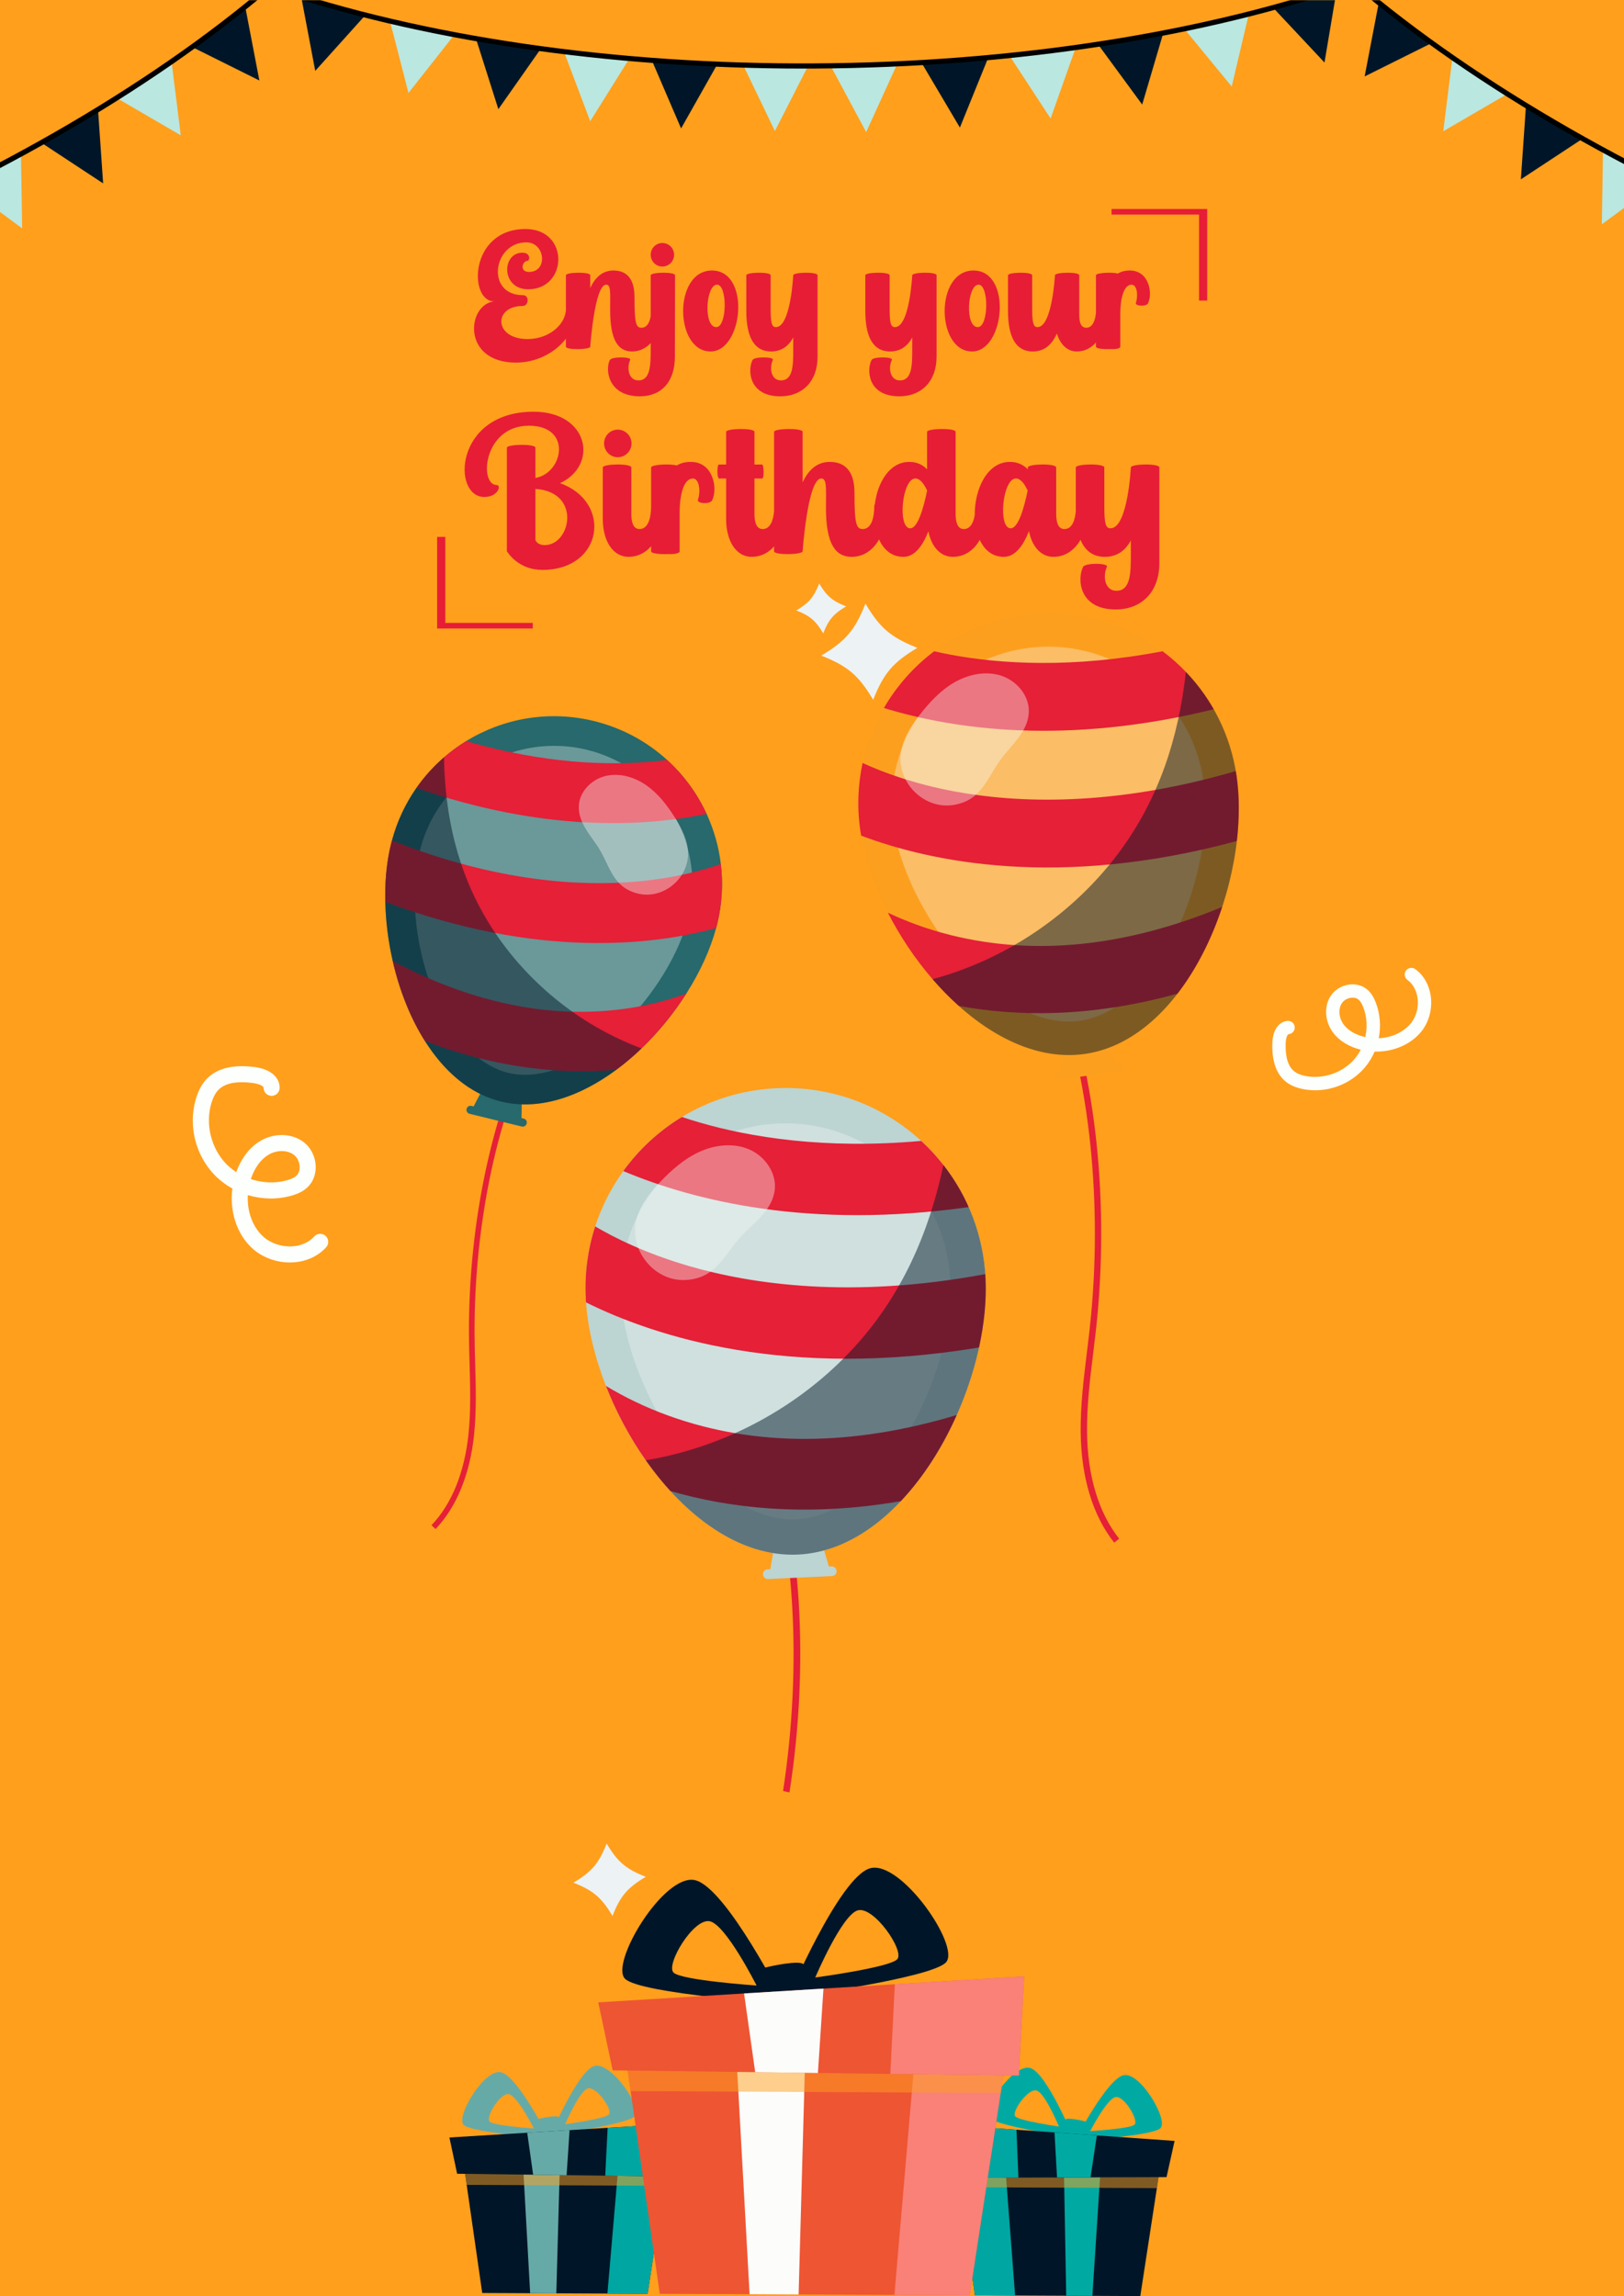<svg width="1054" height="1490" viewBox="0 0 1054 1490" fill="none" xmlns="http://www.w3.org/2000/svg">
<rect x="0" y="0" width="1054" height="1490" fill="#333333" stroke="none"/>
<g clip-path="url(#clip0_3562_11787)">
<path d="M1085.51 -30.738H-31.507V1520.74H1085.51V-30.738Z" fill="#FF9F1C"/>
<mask id="mask0_3562_11787" style="mask-type:luminance" maskUnits="userSpaceOnUse" x="-6" y="0" width="1066" height="255">
<path d="M1059.12 0H-5.121V254.953H1059.12V0Z" fill="white"/>
</mask>
<g mask="url(#mask0_3562_11787)">
<path d="M859.614 40.566L867.632 -7.121L847.058 -0.945L826.483 5.232L859.614 40.566Z" fill="#001628"/>
<path d="M799.397 56.146L810.504 9.082L789.571 13.906L768.638 18.731L799.397 56.146Z" fill="#BAE7E0"/>
<path d="M741.301 67.859L754.983 21.477L733.816 25.142L712.649 28.808L741.301 67.859Z" fill="#001628"/>
<path d="M681.861 76.897L698.005 31.312L676.672 33.841L655.34 36.369L681.861 76.897Z" fill="#BAE7E0"/>
<path d="M622.988 82.786L641.164 37.973L619.739 39.541L598.314 41.109L622.988 82.786Z" fill="#001628"/>
<path d="M562.156 85.725L582.218 41.723L560.746 42.381L539.274 43.038L562.156 85.725Z" fill="#BAE7E0"/>
<path d="M204.593 45.99L195.599 -1.523L216.296 4.23L236.992 9.983L204.593 45.99Z" fill="#001628"/>
<path d="M265.117 60.331L253.047 13.504L274.075 17.898L295.103 22.293L265.117 60.331Z" fill="#BAE7E0"/>
<path d="M323.441 70.85L308.811 24.758L330.049 27.989L351.287 31.22L323.441 70.85Z" fill="#001628"/>
<path d="M383.055 78.669L365.979 33.426L387.359 35.516L408.739 37.607L383.055 78.669Z" fill="#BAE7E0"/>
<path d="M442.036 83.349L422.945 38.918L444.397 40.047L465.85 41.176L442.036 83.349Z" fill="#001628"/>
<path d="M502.916 85.042L481.955 41.461L503.436 41.678L524.918 41.896L502.916 85.042Z" fill="#BAE7E0"/>
<path d="M521.618 44.506C394.558 44.506 271.68 26.314 174.885 -6.891L175.973 -10.065C274.203 23.634 399.372 41.893 528.626 41.134C657.804 40.451 782.848 20.946 880.717 -13.789L881.837 -10.628C783.625 24.23 658.19 43.804 528.642 44.488C526.302 44.501 523.956 44.506 521.618 44.506Z" fill="black"/>
<path d="M885.669 49.602L894.772 2.109L911.906 15.063L929.039 28.016L885.669 49.602Z" fill="#001628"/>
<path d="M936.686 85.171L942.676 37.188L960.617 48.998L978.557 60.809L936.686 85.171Z" fill="#BAE7E0"/>
<path d="M987.062 116.377L990.401 68.137L1008.97 78.943L1027.53 89.749L987.062 116.377Z" fill="#001628"/>
<path d="M1039.63 145.549L1040.38 97.199L1059.5 106.997L1078.61 116.795L1039.63 145.549Z" fill="#BAE7E0"/>
<path d="M1536.34 245.714C1432.18 242.055 1308.33 214.186 1187.59 167.236C1066.87 120.289 956.732 57.17 877.479 -10.492L879.662 -13.043C958.629 54.381 1068.42 117.295 1188.81 164.112C1309.2 210.926 1432.67 238.717 1536.46 242.363L1536.34 245.714Z" fill="black"/>
<path d="M168.33 52.234L159.227 4.742L142.094 17.695L124.961 30.648L168.33 52.234Z" fill="#001628"/>
<path d="M117.314 87.804L111.324 39.82L93.383 51.631L75.442 63.442L117.314 87.804Z" fill="#BAE7E0"/>
<path d="M66.938 119.01L63.599 70.769L45.035 81.575L26.471 92.382L66.938 119.01Z" fill="#001628"/>
<path d="M14.371 148.182L13.619 99.832L-5.497 109.629L-24.613 119.427L14.371 148.182Z" fill="#BAE7E0"/>
<path d="M-482.342 248.346L-482.46 244.996C-378.667 241.35 -255.205 213.559 -134.814 166.744C-14.425 119.93 95.368 57.014 174.339 -10.41L176.518 -7.858C97.269 59.803 -12.867 122.922 -133.599 169.869C-254.331 216.818 -378.183 244.688 -482.342 248.346Z" fill="black"/>
</g>
<path d="M282.664 992.263L280.035 989.752C293.16 976.031 301.468 955.594 304.061 930.649C305.629 915.591 305.185 900.128 304.756 885.172C304.564 878.468 304.365 871.534 304.348 864.711C304.172 792.707 319.824 719.843 346.219 669.797L349.435 671.491C323.304 721.037 307.807 793.265 307.983 864.702C308 871.478 308.198 878.387 308.389 885.067C308.822 900.141 309.269 915.729 307.678 931.024C305 956.777 296.349 977.953 282.664 992.263Z" fill="#E52037"/>
<path d="M254.379 545.405C254.149 546.236 253.933 547.076 253.731 547.926C250.957 559.295 249.753 572.023 250.055 585.271C250.335 597.866 251.969 610.905 254.896 623.668C259.17 642.341 266.196 660.391 275.79 675.544C288.156 695.118 304.759 709.865 325.195 714.836C350.085 720.907 376.606 711.509 399.984 694.198C405.654 690.004 411.136 685.351 416.368 680.339C427.414 669.748 437.319 657.53 445.441 644.757C454.298 630.834 461.021 616.212 464.788 602.222C465.041 601.325 465.278 600.418 465.493 599.517C468.689 586.421 469.367 573.298 467.834 560.663C466.464 549.31 463.303 538.354 458.602 528.153C452.497 514.922 443.774 502.978 432.926 493.115C419.888 481.237 403.757 472.361 385.419 467.887C356.003 460.71 326.447 466.22 302.553 480.926C297.473 484.039 292.668 487.565 288.166 491.465C281.464 497.278 275.425 503.932 270.256 511.32C263.186 521.409 257.736 532.871 254.379 545.405Z" fill="#27696C"/>
<g style="mix-blend-mode:overlay" opacity="0.33">
<path d="M329.75 696.179C351.221 701.411 377.938 690.588 403.052 666.485C424.265 646.127 441.041 618.725 446.833 594.974C458.556 546.902 428.967 498.26 380.875 486.541C352.664 479.668 322.708 486.931 300.747 505.971C286.634 518.204 276.831 534.283 272.395 552.471C259.632 604.808 285.652 685.435 329.75 696.179Z" fill="#F6F9F5"/>
</g>
<path d="M306.269 720.123L338.39 727.95L338.726 711.506L313.931 705.465L306.269 720.123Z" fill="#27696C"/>
<path d="M304.76 722.773L338.64 731.028C340.058 731.374 341.487 730.505 341.833 729.088C342.178 727.671 341.309 726.242 339.892 725.897L306.011 717.642C304.594 717.297 303.165 718.165 302.819 719.582C302.473 720.999 303.342 722.428 304.76 722.773Z" fill="#27696C"/>
<path d="M270.256 511.32C352.778 539.925 417.433 536.687 458.602 528.153C452.497 514.923 443.774 502.979 432.926 493.115C429.74 493.54 426.429 493.908 422.997 494.217C394.474 496.791 353.32 495.653 302.553 480.926C297.474 484.039 292.668 487.566 288.166 491.465C281.464 497.278 275.425 503.932 270.256 511.32Z" fill="#E52037"/>
<path d="M254.379 545.406C254.149 546.238 253.933 547.078 253.731 547.928C250.957 559.297 249.753 572.024 250.055 585.273C349.274 622.336 423.964 613.412 464.788 602.224C465.041 601.326 465.278 600.42 465.493 599.519C468.689 586.422 469.367 573.299 467.834 560.665C456.456 564.697 438.027 569.828 413.548 572.043C378.099 575.237 323.105 572.689 254.379 545.406Z" fill="#E52037"/>
<path d="M254.896 623.668C259.17 642.34 266.196 660.39 275.79 675.543C325.023 694.304 367.479 697.131 399.984 694.198C405.654 690.004 411.136 685.351 416.368 680.339C427.414 669.747 437.319 657.53 445.441 644.757C435.23 648.494 422.697 652.05 408.156 654.248C358.862 661.679 307.436 651.402 254.896 623.668Z" fill="#E52037"/>
<g style="mix-blend-mode:overlay" opacity="0.4">
<path d="M375.72 522.134C376.558 512.954 384.543 505.385 393.555 503.428C402.567 501.47 412.146 504.423 419.681 509.738C427.216 515.051 432.954 522.531 437.893 530.316C442.385 537.396 446.423 545.202 446.553 553.585C446.814 570.341 430.126 583.972 413.823 579.828C396.615 575.454 395.86 560.654 387.14 548.114C381.772 540.394 374.802 532.186 375.72 522.134Z" fill="#F6F9F5"/>
</g>
<g style="mix-blend-mode:multiply" opacity="0.5">
<path d="M253.728 547.925C239.472 606.382 266.728 700.593 325.2 714.84C356.121 722.374 389.583 706.038 416.359 680.342C375.373 665.041 339.757 635.736 316.922 598.428C296.808 565.562 288.783 529.396 288.157 491.465C271.666 505.76 259.29 525.118 253.728 547.925Z" fill="#001628"/>
</g>
<path d="M723.132 1001.06L726.358 998.509C713.009 981.662 705.796 957.753 705.498 929.364C705.316 912.226 707.444 894.844 709.502 878.03C710.425 870.495 711.379 862.701 712.116 855.011C719.893 773.871 709.919 690.095 685.436 630.91L681.633 632.482C705.872 691.075 715.736 774.117 708.019 854.618C707.287 862.254 706.336 870.021 705.417 877.531C703.344 894.476 701.199 911.999 701.381 929.406C701.69 958.716 709.212 983.494 723.132 1001.06Z" fill="#E52037"/>
<path d="M802.047 500.359C802.219 501.32 802.374 502.29 802.513 503.27C804.443 516.376 804.46 530.849 802.725 545.75C801.084 559.916 797.87 574.441 793.227 588.52C786.444 609.117 776.624 628.723 764.216 644.794C748.217 665.557 727.952 680.433 704.392 683.888C675.7 688.112 646.795 674.73 622.267 652.76C616.318 647.436 610.628 641.615 605.258 635.415C593.922 622.315 584.044 607.503 576.233 592.252C567.716 575.628 561.676 558.439 558.904 542.273C558.714 541.236 558.541 540.189 558.393 539.15C556.169 524.053 556.788 509.19 559.844 495.11C562.584 482.457 567.3 470.44 573.672 459.436C581.947 445.166 593.036 432.621 606.3 422.643C622.247 410.627 641.364 402.318 662.504 399.204C696.416 394.208 729.15 403.527 754.534 422.615C759.932 426.658 764.977 431.139 769.641 436.008C776.583 443.265 782.69 451.399 787.739 460.27C794.646 472.386 799.582 485.878 802.047 500.359Z" fill="#FD9F1E"/>
<g style="mix-blend-mode:overlay" opacity="0.33">
<path d="M701.222 662.379C676.471 666.017 647.496 651.009 621.725 621.201C599.958 596.023 583.933 563.372 579.904 535.992C571.75 480.575 610.221 428.859 665.662 420.709C698.185 415.928 731.184 427.264 753.934 451.035C768.553 466.307 777.911 485.462 780.996 506.429C789.874 566.764 752.058 654.906 701.222 662.379Z" fill="#F6F9F5"/>
</g>
<path d="M725.17 691.836L688.14 697.279L689.492 678.71L718.076 674.508L725.17 691.836Z" fill="#FD9F1E"/>
<path d="M726.592 694.979L687.534 700.72C685.9 700.961 684.38 699.831 684.14 698.198C683.9 696.565 685.03 695.046 686.664 694.806L725.721 689.063C727.355 688.823 728.875 689.953 729.115 691.586C729.356 693.219 728.226 694.739 726.592 694.979Z" fill="#FD9F1E"/>
<path d="M787.739 460.272C691.713 483.835 619.178 473.387 573.672 459.438C581.947 445.167 593.036 432.622 606.301 422.645C609.848 423.46 613.54 424.222 617.377 424.932C649.255 430.833 695.763 433.877 754.534 422.617C759.932 426.659 764.977 431.14 769.641 436.01C776.583 443.266 782.69 451.401 787.739 460.272Z" fill="#E52037"/>
<path d="M802.047 500.362C802.219 501.323 802.374 502.293 802.513 503.273C804.443 516.378 804.46 530.852 802.725 545.753C686.989 577.094 603.741 559.181 558.904 542.276C558.714 541.239 558.541 540.192 558.393 539.153C556.169 524.056 556.788 509.193 559.844 495.113C572.245 500.854 592.477 508.575 619.835 513.647C659.456 520.976 721.711 523.887 802.047 500.362Z" fill="#E52037"/>
<path d="M793.227 588.523C786.444 609.12 776.624 628.727 764.216 644.797C706.748 660.766 658.597 659.487 622.267 652.763C616.318 647.439 610.628 641.618 605.258 635.418C593.922 622.318 584.044 607.506 576.233 592.255C587.349 597.542 601.101 602.868 617.261 606.873C672.04 620.433 731.087 614.259 793.227 588.523Z" fill="#E52037"/>
<g style="mix-blend-mode:overlay" opacity="0.4">
<path d="M667.727 461.369C667.749 450.934 659.544 441.563 649.593 438.409C639.641 435.255 628.533 437.577 619.48 442.773C610.428 447.971 603.174 455.799 596.787 464.054C590.979 471.561 585.606 479.934 584.577 489.37C582.519 508.23 599.894 525.349 618.706 522.392C638.562 519.271 640.971 502.67 652.12 489.451C658.983 481.315 667.704 472.796 667.727 461.369Z" fill="#F6F9F5"/>
</g>
<g style="mix-blend-mode:multiply" opacity="0.5">
<path d="M802.516 503.268C812.431 570.656 771.792 673.981 704.387 683.89C668.74 689.131 632.743 667.2 605.268 635.419C653.075 622.484 696.305 593.196 725.971 553.546C752.101 518.616 764.953 478.697 769.651 436.008C786.736 453.855 798.647 476.975 802.516 503.268Z" fill="#001628"/>
</g>
<path d="M512.386 1163.16L508.219 1162.22C514.511 1121.08 516.416 1079.65 514.074 1041.11C512.195 1008.85 507.277 978.664 499.431 952.588L503.606 951.348C511.518 977.523 516.436 1007.71 518.398 1039.99C520.789 1079.15 518.898 1121.36 512.386 1163.16Z" fill="#E52037"/>
<path d="M639.464 826.804C639.543 827.829 639.603 828.861 639.646 829.902C640.29 843.833 638.786 858.997 635.401 874.424C632.194 889.092 627.299 903.97 620.955 918.23C611.685 939.095 599.337 958.602 584.649 974.134C565.706 994.203 542.913 1007.66 517.871 1008.8C487.37 1010.21 458.496 993.159 435.112 967.568C429.44 961.366 424.092 954.67 419.118 947.612C408.621 932.698 399.83 916.144 393.25 899.347C386.077 881.037 381.556 862.398 380.352 845.172C380.262 844.064 380.191 842.95 380.144 841.847C379.403 825.798 381.613 810.293 386.295 795.864C390.495 782.898 396.699 770.805 404.532 759.947C414.699 745.867 427.635 733.89 442.58 724.831C460.549 713.918 481.447 707.222 503.92 706.181C539.97 704.509 573.28 717.71 597.865 740.373C603.094 745.174 607.908 750.398 612.283 755.989C618.792 764.319 624.334 773.483 628.69 783.306C634.653 796.723 638.405 811.375 639.464 826.804Z" fill="#BCD4D2"/>
<g style="mix-blend-mode:overlay" opacity="0.33">
<path d="M516.811 985.94C490.5 987.152 461.725 968.386 437.862 934.453C417.707 905.792 404.353 869.905 403.012 840.8C400.296 781.892 446.033 731.757 504.968 729.042C539.539 727.45 572.915 742.793 594.249 770.083C607.958 787.617 615.746 808.666 616.774 830.954C619.73 895.091 570.85 983.451 516.811 985.94Z" fill="#F6F9F5"/>
</g>
<path d="M538.8 1019.31L499.438 1021.12L502.806 1001.81L533.191 1000.41L538.8 1019.31Z" fill="#BCD4D2"/>
<path d="M539.959 1022.76L498.441 1024.67C496.704 1024.75 495.231 1023.41 495.151 1021.67C495.071 1019.93 496.414 1018.46 498.151 1018.38L539.669 1016.47C541.406 1016.39 542.88 1017.73 542.959 1019.47C543.04 1021.2 541.696 1022.68 539.959 1022.76Z" fill="#BCD4D2"/>
<path d="M628.69 783.307C525.621 797.904 450.735 779.339 404.531 759.948C414.699 745.867 427.635 733.89 442.58 724.832C446.21 726.058 449.997 727.244 453.941 728.391C486.716 737.921 535.115 745.995 597.865 740.373C603.094 745.175 607.908 750.399 612.283 755.989C618.792 764.32 624.334 773.484 628.69 783.307Z" fill="#E52037"/>
<path d="M639.464 826.803C639.543 827.828 639.603 828.86 639.646 829.901C640.29 843.832 638.786 858.996 635.401 874.423C510.868 895.097 425.544 867.589 380.352 845.171C380.262 844.063 380.191 842.949 380.144 841.846C379.403 825.797 381.613 810.292 386.295 795.863C398.681 803.18 419.065 813.394 447.191 821.58C487.924 833.419 552.835 843.008 639.464 826.803Z" fill="#E52037"/>
<path d="M620.955 918.231C611.685 939.095 599.337 958.602 584.649 974.134C522.77 984.826 472.463 978.428 435.112 967.568C429.44 961.366 424.092 954.67 419.118 947.612C408.621 932.698 399.83 916.145 393.25 899.348C404.339 906.053 418.185 913.077 434.692 918.97C490.651 938.93 553.155 938.663 620.955 918.231Z" fill="#E52037"/>
<g style="mix-blend-mode:overlay" opacity="0.4">
<path d="M502.856 771.851C503.975 760.922 496.366 750.243 486.273 745.894C476.18 741.544 464.299 742.809 454.27 747.303C444.24 751.797 435.819 759.234 428.26 767.211C421.386 774.466 414.878 782.673 412.808 792.449C408.669 811.989 425.071 831.748 445.088 830.627C466.216 829.442 470.485 812.304 483.554 799.629C491.599 791.827 501.63 783.819 502.856 771.851Z" fill="#F6F9F5"/>
</g>
<g style="mix-blend-mode:multiply" opacity="0.5">
<path d="M639.649 829.899C642.951 901.534 589.518 1005.5 517.865 1008.8C479.972 1010.55 444.569 983.793 419.128 947.615C470.57 939.087 518.934 912.948 554.179 874.528C585.224 840.682 602.884 800.214 612.293 755.988C628.314 776.479 638.36 801.949 639.649 829.899Z" fill="#001628"/>
</g>
<path d="M300.884 1403.95L302.881 1417.82L312.973 1487.99L420.298 1488.49L431.029 1418.42L433.149 1404.58L300.884 1403.95Z" fill="#001628"/>
<path d="M401.441 1404.43L394.232 1488.37L420.297 1488.49L433.149 1404.58L401.441 1404.43Z" fill="#00A6A1"/>
<path d="M339.425 1404.14L344.08 1488.13L361.055 1488.21L363.383 1404.25L339.425 1404.14Z" fill="#66AAA8"/>
<g style="mix-blend-mode:multiply" opacity="0.5">
<path d="M300.884 1403.95L302.881 1417.82L431.029 1418.42L433.149 1404.58L300.884 1403.95Z" fill="#FD9F1E"/>
</g>
<path d="M325.151 1344.75C314.33 1342.34 295.53 1373.73 300.975 1378.93C306.419 1384.14 356.267 1387.53 356.267 1387.53C356.267 1387.53 335.971 1347.16 325.151 1344.75ZM317.751 1376.77C314.921 1374.06 324.694 1357.74 330.319 1359C335.944 1360.25 346.495 1381.23 346.495 1381.23C346.495 1381.23 320.582 1379.47 317.751 1376.77Z" fill="#66AAA8"/>
<path d="M357.474 1385.37C357.474 1385.37 406.996 1378.76 412.091 1373.21C417.187 1367.66 396.389 1337.56 385.748 1340.67C375.107 1343.78 357.474 1385.37 357.474 1385.37ZM366.817 1378.46C366.817 1378.46 375.983 1356.83 381.515 1355.22C387.046 1353.6 397.858 1369.25 395.209 1372.14C392.561 1375.02 366.817 1378.46 366.817 1378.46Z" fill="#66AAA8"/>
<path d="M351.183 1388.37C351.183 1388.37 347.87 1375.49 349.502 1375.03C351.134 1374.56 361.426 1372.34 362.725 1373.88C364.024 1375.41 362.658 1387.12 362.189 1387.34C361.719 1387.55 351.183 1388.37 351.183 1388.37Z" fill="#66AAA8"/>
<path d="M439.154 1378.04L437.322 1412.39L392.815 1411.84L391.99 1411.83L388.293 1411.78L296.677 1410.61L291.673 1387.07L392.926 1380.87L394.362 1380.79L397.683 1380.59L439.154 1378.04Z" fill="#001628"/>
<path d="M439.163 1378.05L437.319 1412.39L392.812 1411.83L394.37 1380.79L439.163 1378.05Z" fill="#00A6A1"/>
<path d="M342.166 1383.98L346.022 1411.24L367.738 1411.51L369.662 1382.3L342.166 1383.98Z" fill="#66AAA8"/>
<path d="M752.957 1406.09L750.829 1419.93L740.073 1490L632.747 1489.49L622.681 1419.32L620.691 1405.46L752.957 1406.09Z" fill="#001628"/>
<path d="M652.4 1405.61L658.814 1489.62L632.748 1489.49L620.691 1405.46L652.4 1405.61Z" fill="#00A6A1"/>
<path d="M714.415 1405.9L708.966 1489.85L691.99 1489.77L690.458 1405.79L714.415 1405.9Z" fill="#00AAA3"/>
<g style="mix-blend-mode:multiply" opacity="0.5">
<path d="M752.957 1406.09L750.829 1419.93L622.681 1419.32L620.691 1405.46L752.957 1406.09Z" fill="#FD9F1E"/>
</g>
<path d="M697.731 1389.14C697.731 1389.14 747.609 1386.23 753.103 1381.07C758.597 1375.92 740.094 1344.35 729.251 1346.66C718.409 1348.97 697.731 1389.14 697.731 1389.14ZM707.563 1382.94C707.563 1382.94 718.312 1362.06 723.948 1360.86C729.585 1359.66 739.203 1376.06 736.347 1378.74C733.491 1381.43 707.563 1382.94 707.563 1382.94Z" fill="#00AAA3"/>
<path d="M668.696 1342C658.084 1338.79 637.002 1368.7 642.045 1374.3C647.087 1379.89 696.545 1386.97 696.545 1386.97C696.545 1386.97 679.307 1345.21 668.696 1342ZM658.936 1373.38C656.315 1370.47 667.274 1354.92 672.79 1356.59C678.307 1358.26 687.268 1379.97 687.268 1379.97C687.268 1379.97 661.558 1376.29 658.936 1373.38Z" fill="#00AAA3"/>
<path d="M702.807 1390.03C702.807 1390.03 706.242 1377.19 704.614 1376.7C702.986 1376.22 692.716 1373.91 691.403 1375.43C690.089 1376.95 691.344 1388.68 691.812 1388.89C692.279 1389.11 702.807 1390.03 702.807 1390.03Z" fill="#00AAA3"/>
<path d="M614.938 1378.88L616.445 1413.24L660.955 1413.11L661.78 1413.11L665.477 1413.09L757.101 1412.79L762.327 1389.3L661.137 1382.14L659.702 1382.05L656.383 1381.82L614.938 1378.88Z" fill="#001628"/>
<path d="M614.929 1378.88L616.448 1413.24L660.958 1413.1L659.694 1382.04L614.929 1378.88Z" fill="#00A6A1"/>
<path d="M711.865 1385.73L707.751 1412.95L686.034 1413.02L684.386 1383.79L711.865 1385.73Z" fill="#00AAA3"/>
<path d="M405.536 1331.03L409.278 1357.01L428.194 1488.53L629.351 1489.48L649.462 1358.15L653.437 1332.2L405.536 1331.03Z" fill="#EE5533"/>
<path d="M594.007 1331.92L580.495 1489.25L629.349 1489.48L653.437 1332.2L594.007 1331.92Z" fill="#F98178"/>
<path d="M477.772 1331.37L486.496 1488.8L518.313 1488.95L522.675 1331.58L477.772 1331.37Z" fill="#FCFDFB"/>
<g style="mix-blend-mode:multiply" opacity="0.5">
<path d="M405.536 1331.03L409.278 1357.01L649.462 1358.15L653.437 1332.2L405.536 1331.03Z" fill="#FD9F1E"/>
</g>
<path d="M451.018 1220.07C430.737 1215.55 395.501 1274.38 405.706 1284.14C415.911 1293.9 509.339 1300.25 509.339 1300.25C509.339 1300.25 471.298 1224.59 451.018 1220.07ZM437.15 1280.08C431.845 1275 450.162 1244.42 460.705 1246.77C471.248 1249.12 491.023 1288.45 491.023 1288.45C491.023 1288.45 442.455 1285.15 437.15 1280.08Z" fill="#001628"/>
<path d="M511.6 1296.21C511.6 1296.21 604.419 1283.81 613.969 1273.41C623.519 1263.01 584.538 1206.58 564.593 1212.41C544.649 1218.24 511.6 1296.21 511.6 1296.21ZM529.112 1283.25C529.112 1283.25 546.292 1242.72 556.66 1239.69C567.027 1236.66 587.292 1265.99 582.328 1271.39C577.363 1276.8 529.112 1283.25 529.112 1283.25Z" fill="#001628"/>
<path d="M499.809 1301.82C499.809 1301.82 493.6 1277.69 496.659 1276.82C499.719 1275.94 519.009 1271.78 521.444 1274.66C523.878 1277.53 521.317 1299.49 520.438 1299.89C519.558 1300.28 499.809 1301.82 499.809 1301.82Z" fill="#001628"/>
<path d="M664.691 1282.47L661.258 1346.85L577.84 1345.81L576.293 1345.81L569.364 1345.71L397.65 1343.51L388.272 1299.39L578.048 1287.78L580.739 1287.62L586.964 1287.25L664.691 1282.47Z" fill="#EE5533"/>
<path d="M664.708 1282.48L661.252 1346.86L577.835 1345.8L580.754 1287.61L664.708 1282.48Z" fill="#F98178"/>
<path d="M482.91 1293.6L490.137 1344.69L530.839 1345.21L534.444 1290.45L482.91 1293.6Z" fill="#FCFDFB"/>
<path d="M861.445 706.764C856.282 707.745 850.934 707.775 845.708 706.744C841.063 705.829 837.388 704.243 834.478 701.902C828.331 696.952 825.4 688.515 825.766 676.823C826.027 668.579 829.764 663.07 835.543 662.495C837.921 662.252 840.047 663.979 840.293 666.356C840.535 668.731 838.792 670.853 836.43 671.104C835.55 671.134 834.53 673.555 834.418 677.096C834.141 685.928 835.989 692.008 839.908 695.164C841.699 696.606 844.144 697.617 847.384 698.255C858.938 700.531 871.755 696.005 879.303 686.986C880.794 685.207 882.075 683.256 883.14 681.186C875.509 679.293 869.189 675.41 865.221 670.141C859.851 663.009 859.156 653.261 863.53 646.432C866.07 642.468 870.544 639.647 875.416 638.943C879.866 638.283 884.223 639.443 887.367 642.122C890.351 644.667 891.918 648.093 892.84 650.449C895.741 657.884 896.346 666.019 894.832 673.742C903.462 673.338 911.449 669.623 916.127 663.439C919.381 659.136 920.826 653.165 919.988 647.467C919.264 642.55 916.942 638.435 913.446 635.88C911.518 634.47 911.098 631.763 912.51 629.832C913.922 627.913 916.629 627.483 918.56 628.897C923.939 632.831 927.489 638.98 928.551 646.209C929.719 654.151 927.657 662.542 923.034 668.655C916.256 677.621 904.442 682.724 892.158 682.403C890.593 686.042 888.515 689.466 885.943 692.537C879.695 700.002 870.884 704.972 861.445 706.764ZM876.336 647.561C874.043 647.996 871.952 649.33 870.819 651.098C868.396 654.883 868.949 660.704 872.135 664.938C875.049 668.804 879.992 671.654 886.093 672.991C887.53 666.552 887.156 659.693 884.777 653.595C883.853 651.233 882.893 649.681 881.748 648.707C880.049 647.258 877.849 647.329 876.688 647.5C876.571 647.518 876.452 647.539 876.336 647.561Z" fill="#FDFFFC"/>
<path d="M125.323 731.56C124.773 725.26 125.382 718.854 127.25 712.724C128.909 707.274 131.253 703.067 134.411 699.867C141.085 693.108 151.548 690.62 165.511 692.473C175.357 693.783 181.505 698.922 181.494 705.909C181.498 708.785 179.171 711.122 176.294 711.128C173.42 711.131 171.088 708.787 171.073 705.93C171.144 704.872 168.367 703.358 164.138 702.796C153.59 701.396 146.081 702.873 141.826 707.182C139.881 709.151 138.375 711.955 137.218 715.757C133.093 729.312 136.965 745.202 146.857 755.328C148.81 757.328 150.991 759.097 153.343 760.623C156.533 751.718 161.95 744.622 168.744 740.509C177.937 734.945 189.701 735.292 197.354 741.354C201.795 744.875 204.634 750.571 204.887 756.488C205.14 761.895 203.224 766.97 199.633 770.41C196.223 773.673 191.928 775.135 188.994 775.952C179.736 778.526 169.916 778.265 160.847 775.519C160.287 785.899 163.771 795.909 170.614 802.257C175.376 806.673 182.354 809.124 189.282 808.81C195.262 808.539 200.473 806.257 203.957 802.382C205.88 800.244 209.173 800.069 211.315 801.994C213.444 803.916 213.632 807.207 211.704 809.348C206.34 815.311 198.544 818.816 189.754 819.213C180.097 819.65 170.294 816.167 163.529 809.894C153.607 800.695 148.923 785.937 150.793 771.272C146.623 768.958 142.772 766.055 139.404 762.604C131.216 754.223 126.328 743.074 125.323 731.56ZM194.452 756.546C194.208 753.75 192.861 751.085 190.881 749.515C186.64 746.156 179.599 746.114 174.14 749.416C169.157 752.436 165.144 758.008 162.803 765.149C170.345 767.648 178.608 768.03 186.201 765.921C189.142 765.1 191.119 764.139 192.424 762.887C194.366 761.028 194.546 758.386 194.482 756.975C194.475 756.832 194.464 756.688 194.452 756.546Z" fill="#FDFFFC"/>
<path d="M595.403 420.401C579.533 429.842 573.488 436.945 566.709 454.117C557.263 438.254 550.157 432.211 532.978 425.435C548.848 415.994 554.894 408.89 561.673 391.719C571.118 407.582 578.225 413.625 595.403 420.401Z" fill="#EDF2F4"/>
<path d="M549.15 393.513C540.927 398.404 537.795 402.085 534.283 410.981C529.389 402.763 525.707 399.632 516.806 396.121C525.029 391.229 528.161 387.549 531.673 378.652C536.567 386.871 540.249 390.002 549.15 393.513Z" fill="#EDF2F4"/>
<path d="M419.116 1217.92C407.17 1225.03 402.619 1230.38 397.516 1243.3C390.406 1231.36 385.056 1226.81 372.124 1221.71C384.071 1214.61 388.622 1209.26 393.725 1196.33C400.835 1208.27 406.185 1212.82 419.116 1217.92Z" fill="#EDF2F4"/>
<path d="M422.316 178.643V205.214C421.587 209.401 419.813 212.701 416.33 212.701C412.716 212.701 411.788 209.605 411.788 192.576C411.788 180.191 406.108 175.546 398.158 175.546C390.724 175.546 386.078 180.397 383.083 186.899V178.643C383.083 176.269 367.286 176.579 367.286 178.643V201.563C366.207 211.67 355.43 220.029 342.406 220.029C320.413 220.029 320.103 198.562 339.205 198.562C343.232 198.562 343.748 191.544 339.411 191.544C315.044 191.544 319.897 157.279 341.58 157.279C353.97 157.279 355.726 176.475 343.335 176.475C336.933 176.475 338.998 169.251 342.406 169.251C343.748 169.251 344.781 163.988 338.998 163.988C325.575 163.988 325.059 187.724 342.819 187.724C368.529 187.724 369.767 148.609 341.063 148.609C304.512 148.609 303.996 195.568 320.723 195.568C302.964 197.53 299.452 235.303 334.868 235.303C347.927 235.303 360.021 229.173 367.286 219.81V224.983C367.286 227.253 383.083 226.943 383.083 224.983C383.083 224.983 385.871 184.732 393.408 184.732C396.609 184.732 395.989 190.099 395.989 201.038C395.989 221.473 401.565 228.078 410.238 228.078C414.994 228.078 419.105 226.099 422.316 222.65V226.84C422.316 236.851 422.109 246.862 414.365 246.862C407.963 246.862 406.621 238.915 408.996 233.548C410.029 231.485 397.019 231.278 395.78 233.651C392.682 239.844 394.541 257.183 415.294 257.183C429.44 257.183 438.01 247.584 438.01 231.485C438.01 216.829 438.114 178.643 438.114 178.643C438.114 176.269 422.316 176.579 422.316 178.643Z" fill="#E71D36"/>
<path d="M429.853 172.966C434.086 172.966 437.494 169.56 437.494 165.329C437.494 161.096 434.086 157.691 429.853 157.691C425.723 157.691 422.316 161.096 422.316 165.329C422.316 169.56 425.723 172.966 429.853 172.966Z" fill="#E71D36"/>
<path d="M462.066 175.547C436.872 175.547 437.698 228.079 461.137 228.079C482.406 228.079 487.363 175.547 462.066 175.547ZM464.853 212.288C456.387 212.288 458.038 184.733 465.369 184.733C472.184 184.733 471.978 212.288 464.853 212.288Z" fill="#E71D36"/>
<path d="M514.826 178.643C514.826 178.643 513.174 212.288 503.571 212.288C500.99 212.288 500.163 209.811 500.163 200.522V178.643C500.163 176.269 484.366 176.579 484.366 178.643V201.761C484.366 217.449 488.702 228.078 500.473 228.078C507.391 228.078 511.935 224.363 514.826 218.996V226.84C514.826 236.851 514.722 246.862 506.875 246.862C500.473 246.862 499.131 238.915 501.609 233.548C502.538 231.485 489.528 231.278 488.393 233.651C485.192 239.844 485.709 257.183 506.462 257.183C520.711 257.183 530.623 247.584 530.623 231.485V178.643C530.623 176.269 514.826 176.579 514.826 178.643Z" fill="#E71D36"/>
<path d="M592.054 178.643C592.054 178.643 590.401 212.288 580.798 212.288C578.218 212.288 577.392 209.811 577.392 200.522V178.643C577.392 176.269 561.594 176.579 561.594 178.643V201.761C561.594 217.449 565.93 228.078 577.701 228.078C584.619 228.078 589.162 224.363 592.054 218.996V226.84C592.054 236.851 591.95 246.862 584.103 246.862C577.701 246.862 576.359 238.915 578.837 233.548C579.766 231.485 566.757 231.278 565.621 233.651C562.42 239.844 562.936 257.183 583.69 257.183C597.939 257.183 607.85 247.584 607.85 231.485V178.643C607.85 176.269 592.054 176.579 592.054 178.643Z" fill="#E71D36"/>
<path d="M631.802 175.547C606.608 175.547 607.434 228.079 630.872 228.079C652.142 228.079 657.098 175.547 631.802 175.547ZM634.59 212.288C626.123 212.288 627.775 184.733 635.106 184.733C641.921 184.733 641.714 212.288 634.59 212.288Z" fill="#E71D36"/>
<path d="M733.292 175.547C730.092 175.547 727.51 176.269 725.548 177.508C721.522 176.476 711.3 176.992 711.3 178.644V202.659C710.875 207.979 709.085 212.701 705.005 212.701C701.288 212.701 700.463 208.676 700.463 204.342V178.644C700.463 176.269 684.665 176.579 684.665 178.644C684.665 178.644 682.91 212.288 673.307 212.288C670.829 212.288 669.899 209.812 669.899 200.522V178.644C669.899 176.269 654.206 176.579 654.206 178.644V201.761C654.206 217.449 658.542 228.079 670.312 228.079C678.263 228.079 683.013 223.125 685.904 216.417C688.072 223.435 692.615 228.079 698.81 228.079C703.79 228.079 708.047 225.959 711.3 222.261V224.983C711.3 226.325 716.566 226.738 721.005 226.531C723.69 226.738 727.097 226.221 727.097 224.983V203.619C727.097 193.608 729.369 184.733 734.428 184.733C737.836 184.733 738.868 191.441 737.216 196.498C736.494 198.666 743.927 199.181 745.063 196.808C748.264 190.615 745.889 175.547 733.292 175.547Z" fill="#E71D36"/>
<path d="M363.484 313.539C388.554 301.919 382.256 267.176 346.287 267.176C294.817 267.176 293.122 322.497 314.315 322.497C323.398 322.497 325.457 314.75 322.429 314.75C310.682 314.75 313.71 276.255 343.259 276.255C371.599 276.255 365.544 307.124 347.498 310.151V290.539C347.498 287.877 328.969 288.24 328.969 290.539V357.603C328.969 357.846 329.09 358.087 329.333 358.208C330.906 360.629 337.93 369.829 351.979 369.829C391.581 369.829 397.515 325.645 363.484 313.539ZM353.553 353.729C349.921 353.729 348.225 352.035 347.498 350.461V317.293C377.532 319.23 370.508 353.729 353.553 353.729Z" fill="#E71D36"/>
<path d="M400.902 296.712C405.868 296.712 409.865 292.718 409.865 287.755C409.865 282.791 405.868 278.797 400.902 278.797C396.059 278.797 392.062 282.791 392.062 287.755C392.062 292.718 396.059 296.712 400.902 296.712Z" fill="#E71D36"/>
<path d="M448.374 299.738C444.619 299.738 441.591 300.586 439.29 302.039C434.567 300.828 422.578 301.433 422.578 303.371V328.626C422.545 335.946 420.714 343.318 415.072 343.318C410.834 343.318 409.743 338.596 409.743 333.513V303.371C409.743 300.586 391.214 300.949 391.214 303.371V336.78C391.214 350.944 397.755 361.354 407.926 361.354C413.742 361.354 418.747 358.848 422.578 354.474V357.723C422.578 359.297 428.754 359.781 433.962 359.539C437.111 359.781 441.107 359.176 441.107 357.723V332.665C441.107 320.923 443.771 310.513 449.706 310.513C453.702 310.513 454.913 318.381 452.975 324.312C452.128 326.855 460.847 327.46 462.18 324.676C465.934 317.412 463.148 299.738 448.374 299.738Z" fill="#E71D36"/>
<path d="M733.926 303.372C733.926 303.372 731.988 342.834 720.725 342.834C717.698 342.834 716.728 339.929 716.728 329.034V303.372C716.728 300.587 698.199 300.95 698.199 303.372V330.487C698.199 330.802 698.213 331.1 698.216 331.411C697.759 337.705 695.738 343.319 690.816 343.319C686.577 343.319 685.487 338.597 685.487 333.514V303.372C685.487 300.587 667.079 300.95 667.079 303.372V304.582C664.415 301.798 660.66 299.739 655.452 299.739C640.471 299.739 632.469 317.716 632.614 334.251C631.792 339.298 629.707 343.319 625.544 343.319C621.305 343.319 620.215 338.597 620.215 333.514V280.251C620.215 277.587 601.686 277.95 601.686 280.251V304.582C599.022 301.798 595.389 299.739 590.181 299.739C577.285 299.739 569.557 313.063 567.757 327.317C567.541 327.641 567.416 328.012 567.416 328.429C567.416 335.814 565.599 343.319 559.907 343.319C555.668 343.319 554.578 339.687 554.578 319.713C554.578 305.187 547.917 299.739 538.592 299.739C529.873 299.739 524.423 305.429 520.911 313.056V280.251C520.911 277.587 502.382 277.95 502.382 280.251V331.584C501.9 337.806 499.873 343.319 494.996 343.319C490.757 343.319 489.667 338.597 489.667 333.514V310.514H494.633C496.086 310.514 495.722 301.435 494.633 301.435H489.667V280.251C489.667 277.587 471.259 277.95 471.259 280.251V301.435H466.657C465.204 301.435 465.325 310.514 466.657 310.514H471.259V336.781C471.259 350.945 477.678 361.355 487.85 361.355C493.607 361.355 498.566 358.894 502.382 354.601V357.725C502.382 360.387 520.911 360.023 520.911 357.725C520.911 357.725 524.181 310.514 533.021 310.514C536.776 310.514 536.049 316.808 536.049 329.639C536.049 353.608 542.589 361.355 552.762 361.355C560.314 361.355 566.507 357.144 570.521 350.075C573.538 356.75 578.736 361.355 586.305 361.355C593.693 361.355 598.901 354.092 602.534 344.771C604.471 354.698 610.285 361.355 618.399 361.355C625.835 361.355 631.91 357.262 635.895 350.388C638.915 356.89 644.04 361.355 651.456 361.355C658.964 361.355 664.172 353.971 667.805 344.65C669.743 354.577 675.556 361.355 683.67 361.355C691.135 361.355 697.267 357.232 701.283 350.31C704.153 357.256 709.189 361.355 717.092 361.355C725.206 361.355 730.535 356.998 733.926 350.703V359.903C733.926 371.645 733.805 383.387 724.6 383.387C717.092 383.387 715.518 374.066 718.424 367.771C719.514 365.351 704.255 365.109 702.923 367.892C699.169 375.156 699.774 395.493 724.116 395.493C740.829 395.493 752.455 384.234 752.455 365.351V303.372C752.455 300.587 733.926 300.95 733.926 303.372ZM601.686 318.503C599.385 329.639 595.63 342.834 590.786 342.834C582.309 342.834 585.458 310.514 594.056 310.514C597.326 310.514 599.869 314.387 601.686 318.261V318.503ZM655.937 342.834C647.58 342.834 650.608 310.514 659.328 310.514C662.598 310.514 665.141 314.387 666.957 318.382C664.657 329.518 660.903 342.834 655.937 342.834Z" fill="#E71D36"/>
<path d="M345.774 407.844H283.696V348.418H289.008V404.203H345.774V407.844Z" fill="#E71D36"/>
<path d="M721.416 135.617H783.494V195.043H778.182V139.258H721.416V135.617Z" fill="#E71D36"/>
</g>
<defs>
<clipPath id="clip0_3562_11787">
<rect width="1054" height="1490" fill="white"/>
</clipPath>
</defs>
</svg>
